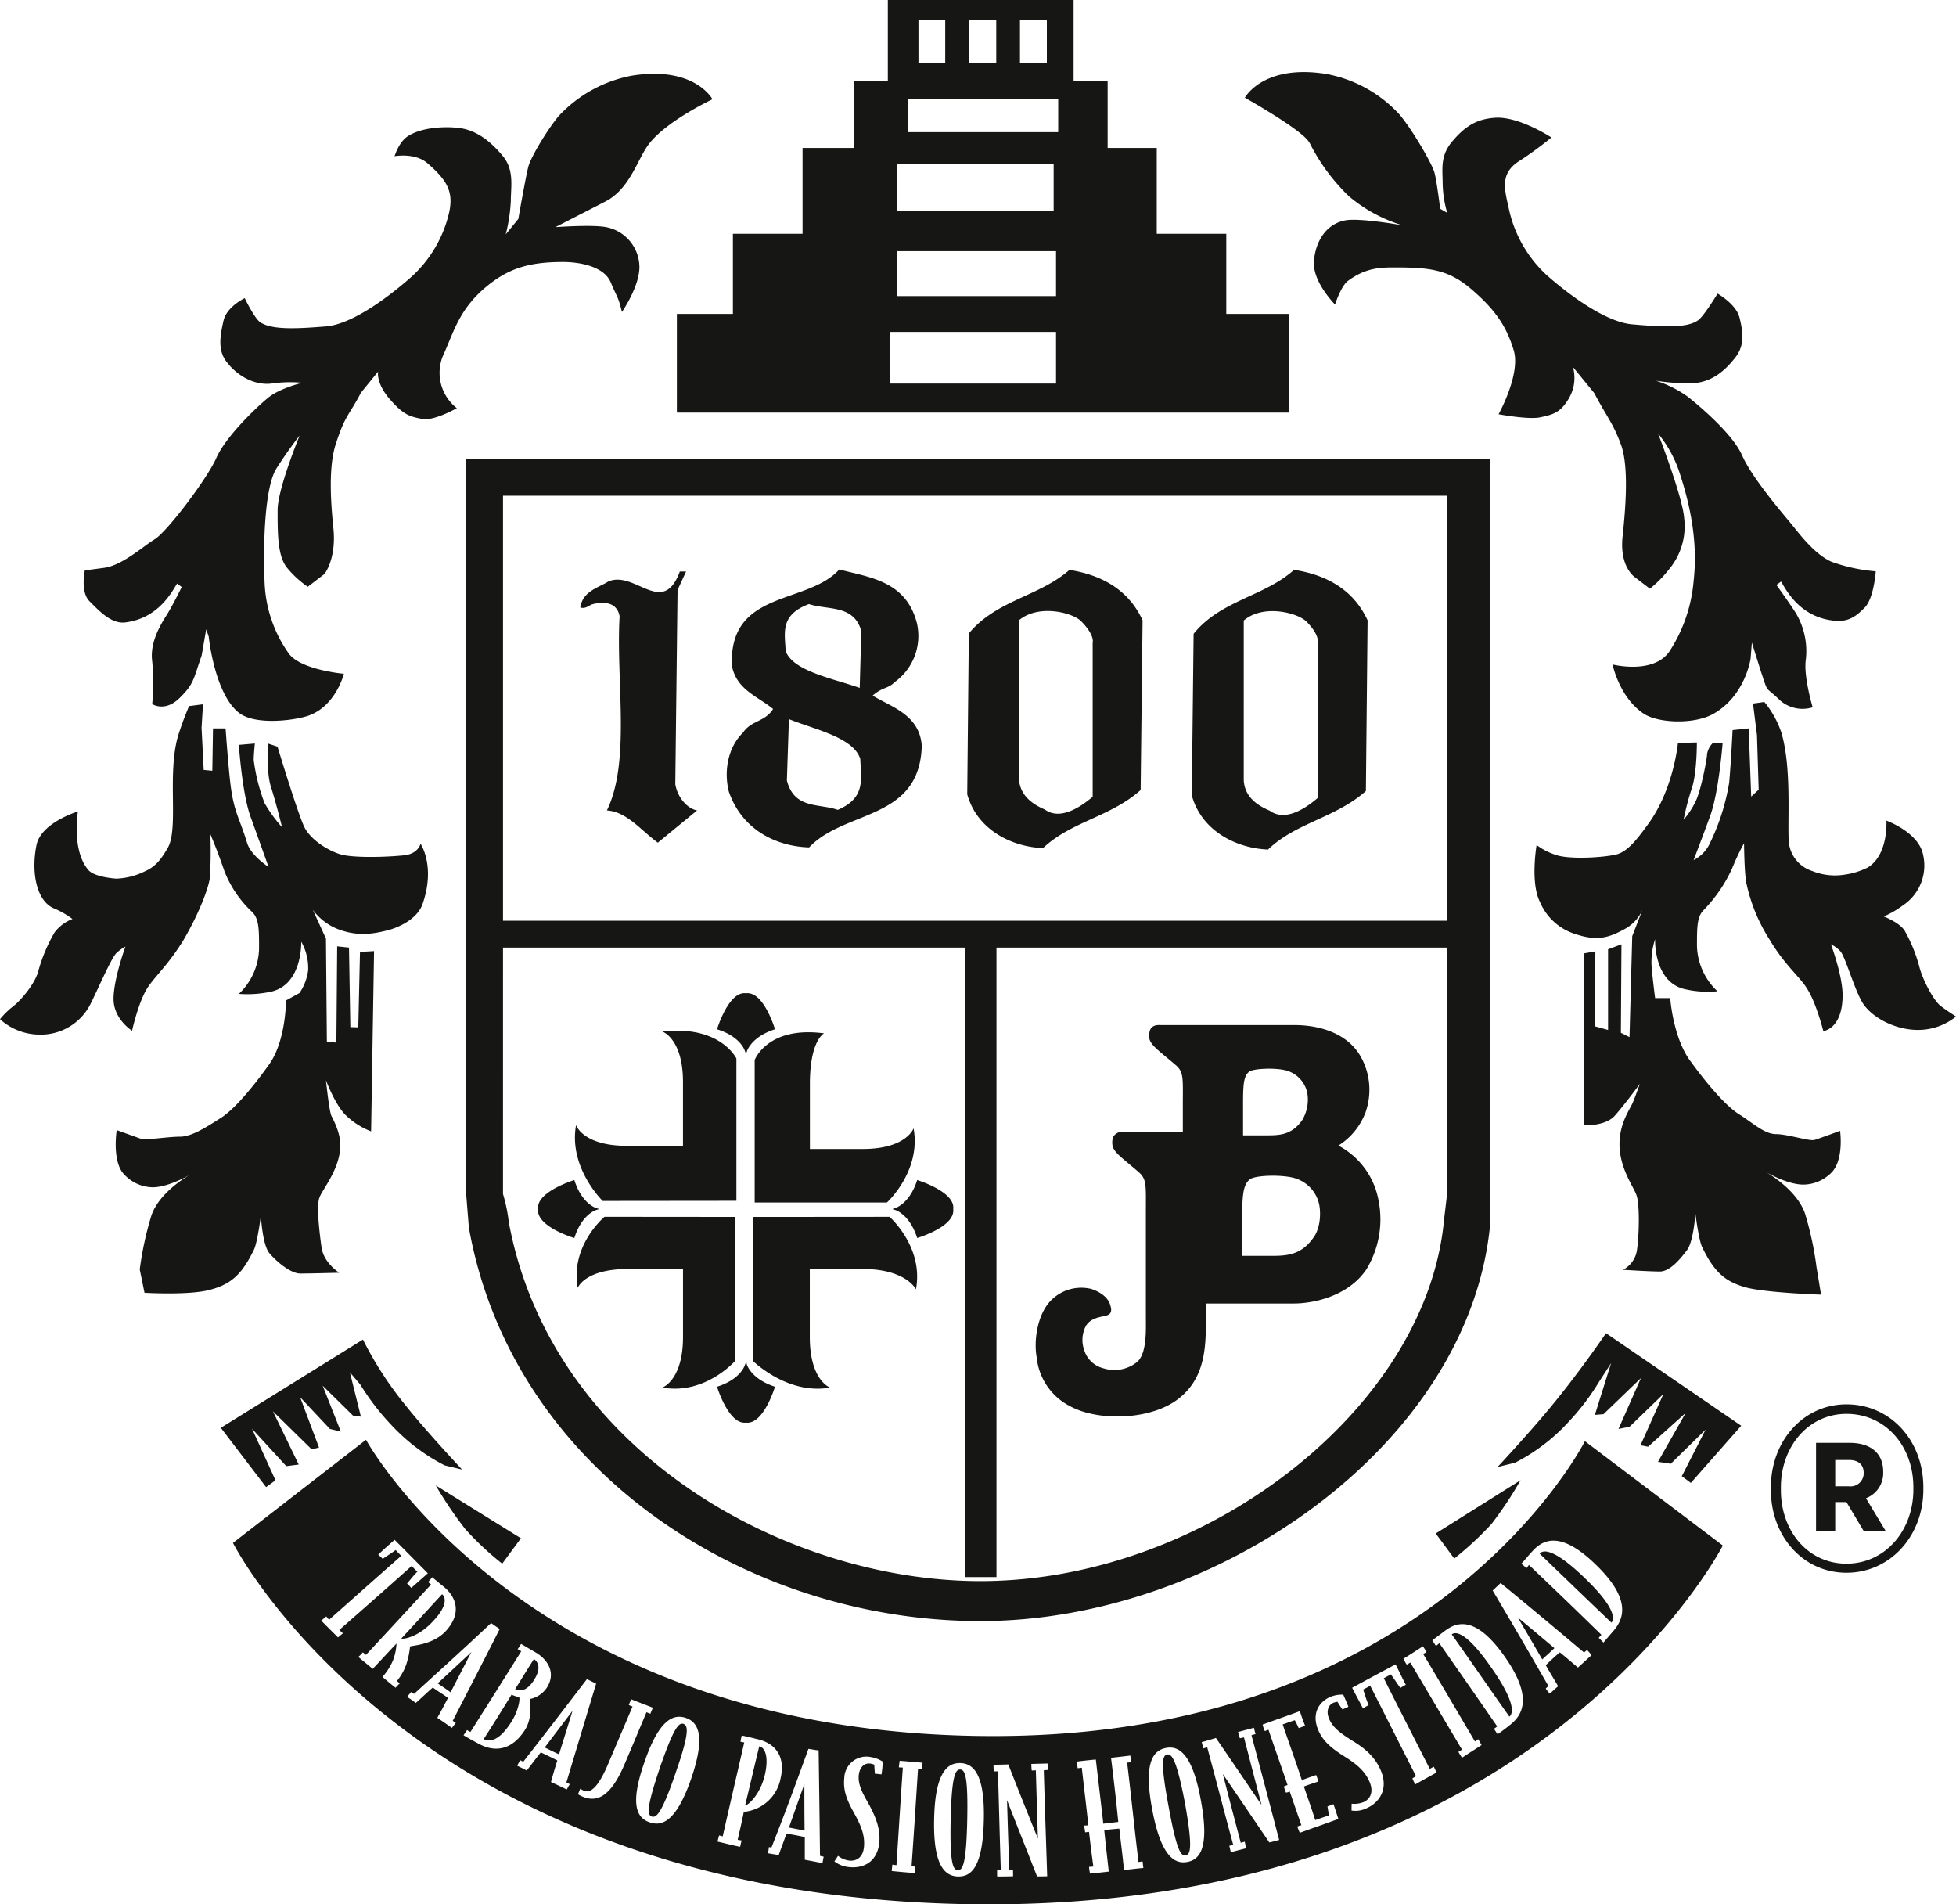 <svg id="Grupo_2641" data-name="Grupo 2641" xmlns="http://www.w3.org/2000/svg" xmlns:xlink="http://www.w3.org/1999/xlink" width="398.815" height="388.197" viewBox="0 0 398.815 388.197">
  <defs>
    <clipPath id="clip-path">
      <rect id="Rectángulo_2432" data-name="Rectángulo 2432" width="398.815" height="388.197" fill="none"/>
    </clipPath>
  </defs>
  <g id="Grupo_2640" data-name="Grupo 2640" clip-path="url(#clip-path)">
    <path id="Trazado_8575" data-name="Trazado 8575" d="M314.456,338.274c.971-.924,1.525-1.363,2.474-2.311-2.982-2.5-4.487-3.792-7.469-6.245,2.034,3.423,3,5.134,4.995,8.556M25.484,126.888c6.984-.833,9.69-6.521,10.638-7.932l.925.717s-1.8,3.723-3.191,5.9c-1.619,2.544-3.284,5.828-2.822,9.25a45.567,45.567,0,0,1,0,8.7s2.544,1.711,5.551-1.2c3.006-2.936,2.821-3.839,4.532-8.695l.925-5.341.509,1.457s1.156,11.517,6.082,15.494c3.446,2.8,11.956,1.525,14.406.6,5.5-2.059,7.077-8.488,7.077-8.488s-8.788-.762-11.239-4.139a26.7,26.7,0,0,1-4.926-14.476c-.324-7.793,0-19.356,2.4-23.217,2.428-3.839,4.74-6.729,4.74-6.729s-4.486,10.868-4.486,15.216c0,4.625-.024,9.273,1.873,11.678a20.27,20.27,0,0,0,4.279,3.932l3.376-2.59s2.474-2.983,1.849-9.3c-.6-5.782-.971-12.488.417-17.02,2.012-6.244,2.775-5.99,5.18-10.638L77.1,75.735s-.531,2.244,2.359,5.619c2.913,3.353,4.209,3.562,6.637,4.047,2.382.463,7.052-2.2,7.052-2.2A9.128,9.128,0,0,1,90.6,71.9c2.036-4.648,3.192-8.879,8.3-13.25,4.6-3.885,8.787-5.249,15.933-5.249,2.913,0,8.186.716,9.666,4.093,1.457,3.492,1.457,2.682,2.312,6.1,0,0,3.562-5.133,3.562-9.157A8.355,8.355,0,0,0,123.6,46.3c-2.891-.555-10.361,0-10.361,0s5.967-3.053,10.2-5.227c4.948-2.543,6.452-8.417,8.765-11.586,3.608-4.834,13.066-9.25,13.066-9.25s-3.608-6.869-16.465-4.81A27.226,27.226,0,0,0,113.868,23.7c-2.382,2.891-5.642,8.348-6.151,10.291s-2.035,10.638-2.035,10.638l-2.567,3.145a33.761,33.761,0,0,0,1.04-6.891c0-2.868.741-6.244-1.665-9.111-2.428-2.913-5.411-5.411-9.343-5.735-2.821-.278-7.214-.046-9.966,1.711-1.873,1.18-2.73,4.093-2.73,4.093s4.209-.786,6.729,1.458c3.955,3.422,5.365,5.78,4.371,10.129a25.419,25.419,0,0,1-7.609,12.95C80.128,59.756,72.289,66,66.531,66.531c-5.8.463-11.307.809-13.6-.948-1.2-.971-3.03-4.81-3.03-4.81s-3.653,1.711-4.324,4.578c-.671,2.983-1.272,6.06.671,8.464,1.849,2.452,5.3,4.81,9.111,4.371a26.925,26.925,0,0,1,6.29-.162s-4.487,1.064-6.893,2.983c-2.381,1.919-8.695,7.933-10.637,12.326C42.2,97.681,33.971,108.5,31.5,109.96c-2.382,1.434-6.521,5.3-10.336,5.805l-3.862.509s-.971,4.37.948,6.29c1.919,1.9,4.37,4.624,7.238,4.324M218.047,116.18c-6.173,5.435-14.915,6.152-20.511,12.951l-.324,32.791c2.034,7.308,9.18,10.73,15.448,10.961,5.8-5.457,13.851-6.383,19.91-11.839l.393-34.6c-3.144-6.845-9.249-9.366-14.915-10.269m4.74,14.8v31.45c-2.4,2.035-6.612,4.9-9.759,2.59-2.2-.925-5.086-2.682-5.273-6.268v-32.3c4-3.377,11.146-1.573,12.811.323,2.707,2.8,2.22,4.209,2.22,4.209M56.172,301.76l-4.788-10.522,6.984,7.631,2.544-.323-5.273-10.87,7.909,7.771,1.5-.37L61.19,284.809l6.082,6.476,2.22.531-3.7-9.342,6.174,6.081,1.619.232-2.244-9.041,2.128,2.5a49.581,49.581,0,0,0,6.174,8.071,39.358,39.358,0,0,0,11.008,8.394l3.561.855s-7.4-7.885-11.632-13.228A72.382,72.382,0,0,1,74,273.062L45.025,291.054l9.227,12.093Zm33.971,23.218c-3.377,3.653-4.972,5.432-8.326,9.04.763.185,3.792-.555,6.521-3.584,2.684-2.821,2.706-4.694,1.8-5.456m60.009-80.2v-29s-3.26-6.868-15.1-5.5c0,0,4.209,1.41,4.209,10.29v13H127.743c-8.881,0-10.291-4.209-10.291-4.209-1.549,8.7,5.435,15.448,5.435,15.448ZM104.294,345.466c-2.242,3.63-3.376,5.482-5.688,9.065,1.225.579,3.144.44,5.666-3.537,1.573-2.5,1.781-4.857,1.573-5a13.885,13.885,0,0,1-1.55-.531m33.716-261.36H262.794V63.988H250.03V47.661H235.853V30.156H225.84V16.465H218.9V0H181.023V16.465h-6.868V30.156H163.634V47.661h-14.2V63.988H138.011Zm69.954-79.99h5.48v8.7h-5.48Zm-10.337,0h5.5v8.7h-5.5Zm-10.361,0h5.457v8.7h-5.457Zm-2.126,16H215.76v6.822H185.141ZM182.85,33.347h31.982v9.62H182.85Zm0,17.852h32.467v9.157H182.85Zm-1.363,16.465h33.831V78.186H181.487Zm-64.381,184.7c1.573-4.972,4.533-5.734,4.533-5.734l.509-.162-.509-.185s-2.961-.763-4.533-5.735c0,0-7.585,2.312-7.4,5.735v.347c-.186,3.492,7.4,5.734,7.4,5.734m-27.865,90.79c1.04.717,1.6,1.064,2.636,1.827,1.687-3.307,2.543-4.948,4.231-8.21-2.729,2.544-4.093,3.816-6.868,6.383m48.447-183.29.463-39.59,1.734-3.769h-1.272c-3.468,9.366-9.064-.231-14.545,2.012-2.081,1.318-5.227,1.967-5.758,5.319.9.254,1.387-.115,2.288-.6,1.689-.509,5.111-.948,5.735,2.382-.763,13.2,2.29,29.554-2.59,39.59,4.071.254,6.915,4.047,10.383,6.567l8-6.567c-2.081-.417-3.977-2.682-4.44-5.343M94.86,311.7a60.413,60.413,0,0,0,7.539,7.054l3.815-5.179L88.848,302.8a80.477,80.477,0,0,0,6.012,8.9m201.65,6.013a67.9,67.9,0,0,0,7.562-7.007,77.983,77.983,0,0,0,5.967-8.972l-17.3,10.867Zm20.466-31.889c-4.278,5.319-11.632,13.227-11.632,13.227l3.562-.878a38.434,38.434,0,0,0,10.96-8.372,48.735,48.735,0,0,0,6.153-8.095l2.473-3.839-3.306,10.545,1.757-.138,7.631-7.354L330,291.285l2.244-.439,6.914-6.684-4.672,10.453,1.549.3,7.655-6.891-5.642,9.968,2.614.393,7.1-6.961-4.857,9.5,1.851,1.366,10.267-11.655-27.566-18.87s-4.9,7.213-10.476,14.06m78.788-80.707c-1.41-.971-3.654-5.157-4.395-7.909a30.909,30.909,0,0,0-3.005-7.446c-1.018-1.711-4.279-2.937-4.279-2.937a19.843,19.843,0,0,0,3.931-2.29,9.741,9.741,0,0,0,4.094-10.244c-.879-4.648-7.493-7.007-7.493-7.007s.463,7.007-3.839,9.574a15.359,15.359,0,0,1-4.81,1.457,12.321,12.321,0,0,1-6.475-.763,6.891,6.891,0,0,1-4.649-5.111c-.647-2.7.718-15.309-1.664-23.171a19.5,19.5,0,0,0-3.446-6.174l-2.313.323.809,6.43.347,11.122-1.526,1.412-.509-13.9-3.284.348s-.347,6.936-.693,10.706a44.724,44.724,0,0,1-4.115,12.719,7.337,7.337,0,0,1-3.145,3.075s1.733-4.463,3.468-9.25c1.689-4.834,2.451-14.57,2.451-14.57H349.19a4.045,4.045,0,0,0-1.132,2.221c0,1.04-1.319,7.723-2.383,9.735a16.982,16.982,0,0,1-2.4,3.631,54.546,54.546,0,0,1,1.711-6.522c1.016-3.1.994-9.226.994-9.226l-3.862.092s-.832,9.366-6.082,16.558c-1.826,2.5-3.953,5.457-6.289,6.128-2.406.67-9.944,1.156-12.673.092a12.962,12.962,0,0,1-3.769-1.965s-1.342,7.7.717,11.678a11.494,11.494,0,0,0,7.284,6.5c4.371,1.457,6.752.693,9.851-.994a8.241,8.241,0,0,0,3.7-3.91l-2.056,5.3-.555,20.582-1.758-.879.116-18.038-2.729,1.018v16.442l-2.751-.763.162-15.262-2.313.417-.093,35.035s4.371.253,6.338-1.92c2.034-2.267,5.133-6.521,5.133-6.521s-1.11,3.145-1.571,4.115c-.927,1.828-2.846,4.673-2.545,9.16.37,4.416,2.776,7.653,3.4,9.318.717,1.781.579,8.116.162,11.053a5.4,5.4,0,0,1-2.891,4.255s5.482.347,7.539.347,4.185-2.589,5.482-4.3c1.387-1.756,1.756-7.539,1.756-7.539s.647,5.32,1.364,6.845c2.52,5.25,4.811,7.077,8.9,8.232,4.115,1.111,15.354,1.48,15.354,1.48l-.924-5.6a66.323,66.323,0,0,0-2.359-10.962c-1.571-4.486-6.661-7.655-7.955-8.44.809.463,4.578,2.568,7.631,2.568A8.126,8.126,0,0,0,373.448,239c2.567-2.614,1.735-8.485,1.735-8.485s-4.14,1.525-5.182,1.848c-.971.347-5.48-1.179-7.884-1.179-2.382,0-4.788-2.337-7.54-4.047-2.727-1.711-6.636-6.29-10.105-11.1-3.376-4.763-3.931-12.581-3.931-12.581h-3.075s-.37-2.774-.671-5.874a14.847,14.847,0,0,1,.671-6.127s-.37,9.065,6.452,10.267a20.563,20.563,0,0,0,6.264.346A13.1,13.1,0,0,1,346,192.794c0-3.792,0-5.966,1.412-7.33a30.212,30.212,0,0,0,5.758-8.442,46.916,46.916,0,0,1,2.429-5.133s.046,5.457.415,7.839a34.73,34.73,0,0,0,4.856,11.91c3.029,5.111,6.222,7.608,7.561,9.874,1.9,2.914,3.331,8.672,3.331,8.672s3.839-.372,3.931-7.1c.07-4.117-2.382-10.592-2.382-10.592a6.621,6.621,0,0,1,1.874,1.364c1.016,1.018,2.682,7.192,4.416,10.291s6.637,5.8,11.423,5.8a12.278,12.278,0,0,0,7.793-2.729s-1.71-1.087-3.052-2.1m-81.839,111.6c5.826,5.6,8.717,8.418,14.637,14.06.741-.924.532-3.376-5.527-9.18-6.035-5.805-8.347-5.805-9.11-4.88M200.4,353.884C107.117,352.935,74.625,293.5,74.625,293.5L47.5,314.526s36.537,72.265,151.077,73.653c114.608,1.364,152.694-73.122,152.694-73.122l-28.12-21.275s-30.71,61.075-122.748,60.1m-131.49-20.1c-1.388-1.387-2.081-2.058-3.422-3.423.415-.323.647-.531,1.04-.854a4.943,4.943,0,0,0,.579.67c5.874-5.2,8.787-7.816,14.707-13.018-.485-.486-.717-.717-1.132-1.18-1.041.74-1.573,1.064-2.66,1.8-.323-.369-.555-.508-.9-.878,1.318-1.25,1.989-1.8,3.33-3.007,2.73,2.729,4.047,4.07,6.775,6.823-1.341,1.179-2.034,1.8-3.376,2.982-.347-.394-.509-.532-.856-.9.856-.994,1.18-1.457,2.105-2.428a8.987,8.987,0,0,1-1.157-1.157c-5.9,5.274-8.879,7.885-14.753,13.044a7.306,7.306,0,0,0,.74.693c-.439.323-.6.508-1.018.832m12.6,9.366a10.342,10.342,0,0,0-.856.9c-1.11-.857-1.619-1.342-2.682-2.2a12.557,12.557,0,0,0,2.15-3.376,11.016,11.016,0,0,0,.717-3.445c-1.965,2.08-2.89,3.1-4.856,5.179-1.11-.971-1.757-1.433-2.937-2.452a5.842,5.842,0,0,0,.925-.924c.254.185.347.3.647.509,5.319-5.713,7.955-8.579,13.274-14.339a6.72,6.72,0,0,1-.6-.508c.347-.393.509-.6.833-.971.948.786,1.457,1.226,2.473,2.035,2.337,1.989,3.678,5.273.256,8.973-2.729,2.891-6.938,2.867-7.262,3.122a15.928,15.928,0,0,1-.809,3.769,11.228,11.228,0,0,1-1.849,3.239,3.062,3.062,0,0,0,.577.485m10.615,9.089c-1.157-.833-1.758-1.248-2.961-2.059.9-1.6,1.318-2.4,2.174-4.069-1.226-.857-1.873-1.226-3.1-2.1-1.41,1.225-2.034,1.872-3.468,3.145a19.708,19.708,0,0,0-1.758-1.227,12.692,12.692,0,0,1,.809-.994,6.9,6.9,0,0,0,.6.369c6.29-5.733,9.434-8.555,15.7-14.43.671.464,1.019.717,1.758,1.2-3.816,7.539-5.735,11.239-9.574,18.706.231.186.393.256.625.44-.3.37-.486.625-.809,1.018m5.227,3.1c-1.157-.625-1.712-.926-2.845-1.6.3-.44.439-.625.716-1.064a3.624,3.624,0,0,0,.695.393c4.139-6.545,6.221-9.852,10.36-16.442a6.934,6.934,0,0,0-.741-.439c.324-.417.418-.625.717-1.064,1.11.647,1.642.971,2.8,1.641,2.452,1.364,4.441,4.117,2.452,7.262a5.422,5.422,0,0,1-3.4,2.312c-.162.138.647,3.491-1.04,6.267-3.1,4.857-6.939,4.347-9.712,2.73m18.2,9.457c-1.226-.6-1.919-.924-3.215-1.525.509-1.8.741-2.66,1.3-4.394-1.342-.671-2.035-1.018-3.377-1.644-1.156,1.435-1.711,2.221-2.867,3.7-.717-.393-1.134-.6-1.943-.97.232-.463.348-.671.6-1.156a4.085,4.085,0,0,0,.647.324c5.227-6.707,7.769-10.038,12.972-16.837.741.372,1.11.556,1.873.925-2.427,8.072-3.653,12.119-6.058,20.119a4.9,4.9,0,0,0,.693.37c-.277.439-.369.647-.624,1.086m3.237,1.458a5.79,5.79,0,0,1-.949-.486c.186-.461.278-.647.464-1.134a5.618,5.618,0,0,0,.74.418c1.156.461,2.683-.14,4.948-5.458,1.965-4.647,2.983-6.984,4.972-11.7-.278-.116-.485-.186-.763-.324a12.6,12.6,0,0,1,.509-1.156c1.735.695,2.66,1.041,4.394,1.711-.185.509-.324.74-.509,1.248-.323-.138-.463-.186-.786-.324-1.8,4.255-2.682,6.43-4.487,10.639-2.983,7.006-5.874,7.677-8.533,6.567m22.177-3.792c-3.123,9.088-6.106,9.85-8.464,9.041-2.406-.786-4.3-3.169-1.132-12.21,3.075-9.019,6.035-9.852,8.393-9.111,2.359.787,4.3,3.214,1.2,12.28m10.245,12.718c-.14.555-.209.809-.3,1.3-1.9-.37-2.775-.648-4.624-1.064.138-.533.208-.786.323-1.248.324.069.417.092.741.185,1.734-7.655,2.636-11.47,4.394-19.147-.324-.047-.485-.093-.763-.14a10.081,10.081,0,0,1,.254-1.272c1.248.254,1.851.417,3.075.717,3.261.695,5.966,3.053,4.856,7.955a8.411,8.411,0,0,1-7.515,6.89c-.439,2.267-.741,3.4-1.248,5.713.277.022.485.069.809.115m16.488,4.624c-1.41-.277-2.128-.415-3.608-.692v-4.625c-1.48-.3-2.22-.461-3.746-.693-.6,1.757-.971,2.613-1.573,4.371-.879-.162-1.295-.208-2.151-.37.024-.485.093-.717.162-1.272a1.792,1.792,0,0,0,.509.092c3.145-7.979,4.6-12.026,7.539-20.1.833.115,1.226.231,2.081.3.116,8.6.185,12.951.278,21.506a6.587,6.587,0,0,0,.74.162c-.07.531-.162.763-.231,1.317m12.025-18.083c-.509-.069-.763-.092-1.341-.138-.07-.695-.07-1.11-.14-1.849a2.657,2.657,0,0,0-.925-.232c-.97-.092-2.012.6-2.219,2.312-.208,1.943.693,3.608,2.034,5.966,1.526,2.8,2.428,5.227,2.128,8-.508,4.07-3.538,5.134-6.174,4.834a5.712,5.712,0,0,1-2.959-1.156c.254-.417.439-.671.74-1.134a4.527,4.527,0,0,0,2.336.971c1.156.115,2.682-.393,2.937-2.682.3-2.659-.809-4.856-2.1-7.192-1.619-2.89-2.128-4.764-1.9-6.96a4.487,4.487,0,0,1,5.365-4.279,6.318,6.318,0,0,1,2.5.949c-.093,1.063-.116,1.548-.278,2.589m8.256-1.11a6.949,6.949,0,0,0-.809-.07c-.509,7.978-.763,11.978-1.318,19.911.324.024.486.046.763.07a12.192,12.192,0,0,1-.092,1.318c-1.827-.138-2.821-.231-4.718-.415.046-.51.07-.787.138-1.319a5.167,5.167,0,0,0,.833.116c.509-7.933.763-11.98,1.295-19.889-.3-.022-.509-.022-.808-.046.022-.554.115-.786.161-1.339,1.827.138,2.752.231,4.672.393a7.942,7.942,0,0,0-.116,1.271m7.308,21.923c-2.5-.092-5.064-1.942-4.834-11.748.208-9.76,2.868-11.423,5.319-11.377,2.5.07,5.064,1.9,4.81,11.724-.231,9.9-2.775,11.471-5.3,11.4m18.223-.046c-.856.046-1.248,0-2.059.046-2.451-6.244-3.7-9.366-6.127-15.54.161,5.689.253,8.51.461,14.153.3,0,.439.046.74.046.024.509.024.763.024,1.294-1.225.046-1.988.046-3.237.046-.023-.531,0-.762-.023-1.295a4.118,4.118,0,0,0,.763-.046c-.256-8.025-.348-12.072-.579-20.1-.3,0-.51.022-.857.022a12.772,12.772,0,0,1-.046-1.339c1.2-.046,1.828-.046,3.007-.092,2.383,6.058,3.608,9.111,6.037,15.124-.163-5.527-.256-8.324-.418-13.923-.369.024-.577.046-.833.046-.069-.531-.069-.832-.092-1.341,1.343-.046,2.013-.046,3.307-.092.07.531,0,.786.07,1.318-.324,0-.531.069-.832.069.253,8.6.415,12.951.693,21.6M229.17,381.2c-.323-3.4-.577-5.042-.948-8.44-1.295.115-1.873.161-3.075.3.347,3.377.554,5.112.925,8.465-1.55.185-2.266.254-3.816.415a9.944,9.944,0,0,1-.208-1.388,6.383,6.383,0,0,0,.88-.069c-.394-2.843-.556-4.233-.88-7.054-.324.022-.463.046-.787.093-.092-.579-.138-.833-.185-1.389.324,0,.509-.022.832-.046-.508-4.67-.808-7.029-1.341-11.748-.346.07-.508.07-.832.116-.092-.555-.092-.832-.185-1.363,1.549-.186,2.357-.278,3.885-.417.6,5.2.925,7.817,1.525,13.088,1.2-.186,1.852-.208,3.053-.37-.531-5.225-.832-7.839-1.48-13.066,1.62-.185,2.382-.254,3.933-.461.069.532.092.809.161,1.318a3.4,3.4,0,0,1-.809.115c.971,8.117,1.342,12.164,2.312,20.258.323-.024.485-.07.832-.116.07.555.092.833.162,1.342-1.571.138-2.335.254-3.955.417m12.882-1.642c-2.429.439-5.3-.879-7.123-10.706-1.874-9.828.347-12.072,2.821-12.534,2.4-.463,5.319.786,7.1,10.684,1.849,9.9-.324,12.118-2.8,12.557m16.765-3.978c-3.77-5.548-5.688-8.393-9.48-13.944,1.433,5.6,2.173,8.4,3.653,14.014.324-.092.51-.138.809-.231.116.508.162.832.3,1.341-1.248.324-1.873.463-3.145.833-.092-.509-.185-.787-.3-1.342.278-.046.439-.092.809-.138-2.174-8-3.169-11.98-5.318-19.934-.278.069-.439.138-.787.231-.14-.555-.208-.762-.324-1.295,1.111-.277,1.712-.485,2.891-.833,3.746,5.458,5.574,8.165,9.3,13.644-1.458-5.526-2.151-8.279-3.584-13.759-.37.069-.509.115-.833.185a11.367,11.367,0,0,0-.393-1.272c1.318-.37,1.919-.509,3.26-.879A12.545,12.545,0,0,0,256,353.49c-.324.07-.51.138-.833.233,2.267,8.486,3.4,12.765,5.643,21.344-.763.207-1.25.347-1.989.508m6.2-1.964a10.645,10.645,0,0,1-.509-1.273,4.342,4.342,0,0,1,.832-.277c-.971-2.752-1.41-4.093-2.382-6.868a2.252,2.252,0,0,1-.763.231c-.185-.463-.277-.741-.439-1.248a7.047,7.047,0,0,1,.763-.3c-1.525-4.509-2.359-6.777-3.886-11.262a4.074,4.074,0,0,0-.74.277,6.576,6.576,0,0,1-.461-1.34c3.052-1.111,4.578-1.62,7.585-2.73.416,1.2.6,1.8,1.086,2.983-.509.162-.763.3-1.317.463a17.687,17.687,0,0,0-.787-1.6c-1.041.325-1.48.51-2.474.857,1.548,4.532,2.4,6.8,3.908,11.355,1.155-.439,1.732-.625,2.913-1.041a11.151,11.151,0,0,1,.463,1.318c-1.18.393-1.828.6-2.961,1.018.924,2.729,1.434,4.069,2.312,6.845,1.157-.393,1.665-.579,2.821-.948-.138-.695-.208-1.087-.323-1.828.463-.185.693-.254,1.226-.463.44,1.226.579,1.781,1,3.007-3.146,1.156-4.719,1.687-7.863,2.822m13.6-5a5.065,5.065,0,0,1-3.053.464c0-.51,0-.879.024-1.388a5.053,5.053,0,0,0,2.52-.369c1.04-.509,2.081-1.758,1.156-4.024-1.064-2.522-3.052-3.931-5.389-5.387-2.845-1.827-4.254-3.214-5.133-5.3-1.226-3.007-.161-5.526,2.52-6.707a6.24,6.24,0,0,1,2.613-.439c.439,1.018.671,1.457,1.041,2.475-.463.185-.695.323-1.2.531a17.781,17.781,0,0,1-1.018-1.55,2.593,2.593,0,0,0-.9.233c-.948.415-1.479,1.664-.809,3.236.809,1.873,2.383,2.959,4.7,4.441,2.821,1.687,4.741,3.468,5.874,6.173,1.6,3.885-.486,6.545-2.937,7.607m9.921-4.855a11.916,11.916,0,0,1-.577-1.225c.277-.185.415-.254.74-.44-3.746-7.4-5.6-11.1-9.343-18.453-.555.323-.856.485-1.434.786.417,1.294.6,1.919,1.111,3.191a8.988,8.988,0,0,0-1.157.647c-.854-1.689-1.341-2.5-2.2-4.208,3.492-1.9,5.3-2.868,8.857-4.765.832,1.642,1.2,2.474,2.081,4.164a10.026,10.026,0,0,0-1.111.647c-.786-1.111-1.155-1.712-1.941-2.776-.556.323-.857.463-1.435.786,3.676,7.354,5.621,11.054,9.367,18.477.323-.161.485-.254.832-.439.231.463.347.74.555,1.18-1.78,1-2.613,1.434-4.347,2.428m9.55-5.435a11.265,11.265,0,0,1-.741-1.2,7.921,7.921,0,0,1,.741-.439c-4.255-7.147-6.335-10.685-10.544-17.76-.323.161-.439.277-.741.415a10.147,10.147,0,0,1-.671-1.2c1.6-.994,2.406-1.5,3.978-2.544.3.464.463.695.74,1.2-.277.138-.417.231-.693.369,4.231,7.077,6.336,10.685,10.568,17.853.231-.185.393-.3.648-.486.277.486.415.695.693,1.2-1.573,1.04-2.428,1.548-3.978,2.589m9.712-6.636c-.924.74-1.455,1.132-2.451,1.848-.325-.415-.418-.624-.764-1.109a5.7,5.7,0,0,0,.672-.485c-4.718-6.823-7.077-10.222-11.795-16.952-.323.232-.415.347-.693.555-.323-.485-.439-.67-.74-1.156.948-.74,1.433-1.064,2.428-1.826,2.613-2.06,6.5-3.169,12.349,5.179s3.585,11.955.994,13.945m13.922-11.748c-1.48-1.226-2.175-1.874-3.7-3.1-1.18,1.016-1.758,1.571-2.868,2.613.97,1.735,1.526,2.567,2.522,4.3-.695.6-1,.9-1.69,1.5a7.368,7.368,0,0,1-.832-1.016,2.97,2.97,0,0,1,.555-.509c-4.509-7.839-6.8-11.748-11.377-19.495.67-.625.994-.926,1.619-1.526,6.822,5.621,10.244,8.464,17.02,14.176.253-.254.415-.347.6-.531a12.585,12.585,0,0,1,.926,1.063c-1.111.994-1.666,1.526-2.775,2.522m7.216-7.446c-.834.97-1.251,1.433-2.014,2.358-.415-.394-.577-.6-.97-.948a4.747,4.747,0,0,1,.555-.625c-5.9-5.758-8.857-8.6-14.778-14.246-.207.277-.323.417-.531.695a6.659,6.659,0,0,0-1.04-.949c.925-.948,1.248-1.455,2.126-2.381,2.175-2.52,5.783-4.511,13.044,2.543,7.261,7.007,5.827,11.008,3.608,13.552m-61.954-303.4a39.845,39.845,0,0,0,8.049,10.937,30.76,30.76,0,0,0,10.915,5.921s-8.857-1.6-11.771-.994c-4.578.924-6.289,5.572-6.289,8.833,0,3.977,4.3,8.3,4.3,8.3s1.179-3.676,2.588-4.786c3.724-2.776,6.777-2.776,9.691-2.776,7.122,0,10.846.463,15.47,4.394,5.086,4.349,7.261,7.771,8.694,12.535,1.435,4.88-3.1,13-3.1,13s5.966,1.11,8.4.647c2.335-.508,4-.809,5.618-3.376a8.269,8.269,0,0,0,1.156-6.891l4.349,5.319c2.4,4.625,3.932,6.221,5.55,10.822,1.48,4.509.832,12.7.208,18.454-.647,6.336,2.613,8.326,2.613,8.326l2.962,2.266a23.6,23.6,0,0,0,3.885-3.932,13.657,13.657,0,0,0,3.1-10.452c-.324-4.395-5.319-17.251-5.319-17.251a24.543,24.543,0,0,1,4.278,7.677c1.6,4.856,4,13.136,2.984,22.246a31.082,31.082,0,0,1-4.949,14.5c-3.285,4.764-11.586,2.659-11.586,2.659s1.317,6.568,6.219,9.944c2.961,2.058,10.407,2.312,14.292.138,6.568-3.676,7.631-11.285,7.631-11.285l.254-3.26L359,136.762c1.617,4.856.808,2.959,3.792,5.874a6.958,6.958,0,0,0,6.8,1.549s-1.919-6.359-1.388-9.8a15.157,15.157,0,0,0-2.1-9.5c-1.412-2.2-3.908-5.643-3.908-5.643l.949-.693c.9,1.457,3.63,7.146,10.613,7.955,2.937.369,4.534-.695,6.429-2.636,1.9-1.9,2.267-7.4,2.267-7.4a34.828,34.828,0,0,1-9-1.943c-3.678-1.618-6.844-6.081-8.626-8.208-2.29-2.752-7.724-9.181-9.643-13.528S346.506,82.742,344.1,80.847a23.223,23.223,0,0,0-6.476-3.239,45.036,45.036,0,0,0,6.891.532c4.532,0,7.332-2.775,9.25-5.2,1.967-2.428,1.666-5.134.925-8.14-.671-2.822-4.487-4.95-4.487-4.95s-2.682,4.417-3.885,5.365c-2.265,1.781-7.793,1.388-13.55.9-5.76-.509-13.692-6.729-17.484-10.105a25.746,25.746,0,0,1-7.539-13c-.924-4.325-2.174-7.678,2.291-10.36a71.637,71.637,0,0,0,6.288-4.625s-6.844-4.509-11.748-4c-3.861.3-6.173,2.058-8.579,4.926-2.406,2.913-1.849,5.619-1.849,8.533a23.206,23.206,0,0,0,.925,5.9l-1.435-.833s-.647-5.365-1.132-7.262c-.485-1.942-4.693-9.064-7.146-11.932a26.866,26.866,0,0,0-14.915-8.278c-12.9-2.081-16.626,4.833-16.626,4.833s11.978,6.729,13.157,9.181M51.8,254.7c.717-1.571,1.388-6.869,1.388-6.869s.323,5.853,1.689,7.562c1.387,1.666,4.324,4.209,6.359,4.209,2.081,0,7.932-.161,7.932-.161S66,257.452,65.56,254.284c-.417-2.961-1.086-8.485-.417-10.2s3.863-5.456,4.21-9.872c.253-2.522-.857-4.95-1.781-6.754-.463-.97-1.11-7.238-1.11-7.238s1.757,4.74,3.885,6.961a15.267,15.267,0,0,0,5.319,3.446l.6-36.746-2.868.161-.347,15.378-1.619-.046-.277-16.21-2.406-.254-.162,19.633-1.942-.231-.185-20.975-2.682-5.874a11.675,11.675,0,0,0,5.227,3.978c4,1.5,7.168.924,10.105.185,2.567-.695,5.944-2.406,7.006-5.227,2.776-7.817-.37-12.395-.37-12.395s-.461,2.081-3.422,2.358c-4.139.417-10.383.509-12.834-.185-2.382-.693-6.036-2.822-7.424-5.55-1.341-2.729-5.481-16.419-5.481-16.419l-1.965-.648s-.369,5.851.648,8.927c1.018,3.145,2.242,8.141,2.242,8.141a28.966,28.966,0,0,1-3.56-4.9,37.855,37.855,0,0,1-2.221-8.811c0-1.04.232-3.353.232-3.353l-3.261.278s.648,9.759,2.359,14.569c1.734,4.81,3.7,10.315,3.7,10.315s-3.56-2.266-4.37-4.88c-1.573-5.157-2.7-6.267-3.4-12-.463-3.792-.994-11.355-.994-11.355H43.429l-.138,8.626-1.757-.162-.439-8.625.3-4.764-2.843.369a63.332,63.332,0,0,0-2.243,6.06c-2.312,7.932.254,19.24-2.22,23.033-1.11,1.9-2.244,3.584-4.532,4.578a14.106,14.106,0,0,1-5.874,1.5s-4.347-.256-5.643-1.735c-3.492-4.023-2.151-11.956-2.151-11.956s-7.607,2.29-8.463,6.938c-1.087,5.481,0,11.123,3.4,12.742a17.639,17.639,0,0,1,3.953,2.243,8.285,8.285,0,0,0-3.63,2.7,32.881,32.881,0,0,0-3.284,7.724c-.625,2.752-3.792,6.336-5.157,7.354A16.468,16.468,0,0,0,0,207.757,12.029,12.029,0,0,0,7.933,210.9a11.334,11.334,0,0,0,10.59-6.381c1.574-3.169,4.14-9.135,5.158-10.175a7.792,7.792,0,0,1,1.9-1.388s-2.428,6.567-2.428,10.685,3.77,6.473,3.77,6.473,1.248-5.641,3.029-8.555c1.41-2.312,4.325-4.81,7.469-9.944,3.029-5.179,5.018-10.267,5.365-12.649a85.693,85.693,0,0,0,.093-8.949s1.479,3.446,2.867,7.539a22.8,22.8,0,0,0,5.712,8.394c1.364,1.388,1.364,3.539,1.364,7.4A13.1,13.1,0,0,1,48.7,202.6a22.718,22.718,0,0,0,6.176-.372c6.868-1.179,6.544-10.267,6.544-10.267a10.89,10.89,0,0,1,1.41,5.805,10.439,10.439,0,0,1-1.781,4.67l-2.729,1.5s0,8.233-3.445,13.042c-3.423,4.788-7.192,9.275-9.968,10.984-2.7,1.711-5.8,3.746-8.186,3.746-2.451,0-6.938.74-7.955.439-.994-.347-4.971-1.78-4.971-1.78s-1.041,6.567,1.6,9.111a8.033,8.033,0,0,0,5.712,2.544c3.075,0,6.938-2.175,7.7-2.59-1.318.74-6.452,3.931-7.955,8.393a67.3,67.3,0,0,0-2.358,10.938l.971,4.765s9.272.556,13.412-.626c4.115-1.109,6.383-2.959,8.925-8.208M296,333.165c4.718,6.659,7.007,10.058,11.748,16.765.878-.693,1.157-3.121-3.746-10.082-4.786-6.891-7.1-7.4-8-6.683m-77.792-46.5c5.828,3.144,16.558,2.8,22.061-1.528,5.759-4.44,5.6-11.262,5.6-16.835v-2.59h17.991c3.516,0,10.892-1.248,14.754-6.985a19.645,19.645,0,0,0,2.451-14.06,15.822,15.822,0,0,0-8.185-11.145,13.614,13.614,0,0,0,5.548-6.8,13.8,13.8,0,0,0-.856-11.1c-3.353-6.2-11.031-6.661-13.481-6.661H236.8c-.508,0-1.756-.186-2.311.994a3.659,3.659,0,0,0-.116,1.874c.393,1.409,2.335,2.681,5.387,5.318,1.642,1.434,1.41,2.682,1.41,8.3v5.3h-12a2.072,2.072,0,0,0-2.195,1.016,3.321,3.321,0,0,0-.116,1.851c.323,1.434,2.311,2.681,5.364,5.365,1.619,1.434,1.41,2.73,1.41,8.255V268.3c0,2.682.254,7.631-1.826,9.365a7.363,7.363,0,0,1-6.846,1.25,5.487,5.487,0,0,1-3.907-3.724,6.164,6.164,0,0,1,.347-4.9c1.2-1.988,3.746-1.8,4.6-2.288.811-.463.577-1.366.3-2.2-.6-1.641-2.382-2.59-3.769-3.053a8.659,8.659,0,0,0-8.442,2.544c-2.659,2.914-3.306,8.117-2.729,11.309a12.6,12.6,0,0,0,6.845,10.06m35.244-59.387c0-5.573-.093-7.793,1.271-8.834.948-.693,6.268-.879,8.208,0a6.028,6.028,0,0,1,3.608,4.3,8.128,8.128,0,0,1-1.016,5.572c-2.175,3.123-4.718,3.123-7.47,3.123h-4.6Zm-.186,23.772c0-6.728-.046-9.341,1.571-10.637,1.134-.925,7.493-1.065,9.853,0a7.129,7.129,0,0,1,4.3,5.2c.393,2.1.092,4.971-1.18,6.659C265.2,256,262.146,256,258.863,256h-5.6Zm-57.49,109.659c-.994-.024-1.735,1.342-1.942,10.2-.186,8.9.461,10.291,1.479,10.337.971.024,1.711-1.3,1.9-10.221.185-8.881-.439-10.269-1.434-10.315m-45.881-83.3V248.064l-26.639-.024s-7.03,5.85-5.458,14.475c0,0,1.412-3.839,10.269-3.839H139.26v13.876c0,8.833-4.209,10.291-4.209,10.291,8.695,1.571,14.845-5.436,14.845-5.436m113.961-161.25c-6.058,5.457-14.939,6.174-20.489,13.042L243,162.154c2.034,7.353,9.226,10.775,15.539,11.029,5.712-5.5,13.784-6.451,19.957-11.932l.347-34.8c-3.168-6.845-9.25-9.389-14.985-10.291m4.811,14.869v31.635c-2.406,2.081-6.615,4.926-9.783,2.59-2.2-.925-5.156-2.636-5.294-6.29V126.5c3.953-3.423,11.1-1.6,12.879.3,2.707,2.8,2.2,4.231,2.2,4.231M177.925,141.8c1.965-1.757,3.191-1.387,4.486-2.751A11.574,11.574,0,0,0,186.943,127c-2.242-8.649-9.781-9.295-15.817-10.915-6.544,7.262-22.524,4.07-21.9,19.611.925,4.948,5.435,6.336,8.4,8.833-1.665,2.66-4.44,2.29-6.128,4.81-3.007,2.914-3.977,7.724-2.891,12.049,2.706,7.769,9.62,11.145,16.373,11.354,7.284-7.723,22.524-5.411,22.963-20.7-.439-6.36-6.244-7.932-10.013-10.245M170.8,165.09c-3.769-1.364-8.833-.069-10.36-5.99l.417-12.51c5.018,2.058,13.158,3.676,14.546,8.117.161,4.115,1.155,7.954-4.6,10.382m4.487-24.86c-5.249-1.873-13.6-3.376-15.1-7.515-.162-3.769-1.179-7.354,4.741-9.574,3.931,1.272,9.157.069,10.683,5.5ZM95.045,243.369l.555,6.891c8.834,49.349,56.425,80.2,104.294,80.2,48.331,0,99.577-35.958,103.924-80.728V93.564H95.045Zm7.515-142.312H295.054v86.627H102.56Zm0,92.108H196.7V321.486h6.475V193.165h91.877v50.2l-.648,5.5c-3.654,38.341-48.678,73.444-94.512,73.444-39.706,0-87.482-26.408-96.155-73.189a32.649,32.649,0,0,0-1.18-5.737Zm58.3,179.382c1.248.231,1.873.369,3.191.6-.046-3.77-.046-5.689-.046-9.459-1.272,3.539-1.9,5.319-3.145,8.858m77.1-14.893c-.949.185-1.366,1.665.3,10.544,1.64,8.973,2.5,10.222,3.491,10.014,1-.162,1.457-1.642-.138-10.615-1.712-8.926-2.682-10.128-3.654-9.943M151.932,214.393l.232.44.092-.44s.809-3.006,5.758-4.579c0,0-2.243-7.607-5.758-7.353h-.324c-3.446-.254-5.735,7.353-5.735,7.353,5.042,1.574,5.735,4.579,5.735,4.579M111.07,356.22c1.18.577,1.735.878,2.914,1.388,1.086-3.516,1.665-5.3,2.751-8.858-2.266,2.984-3.422,4.509-5.666,7.47m42.805-140.138v29.046h26.963s7.03-6.406,5.435-15.124c0,0-1.457,4.209-10.337,4.209h-10.8V220.891c0-8.833,2.891-10.245,2.891-10.245-11.562-1.549-14.152,5.435-14.152,5.435M152.256,278.1l-.092-.485-.232.485s-.693,2.984-5.735,4.579c0,0,2.29,7.539,5.735,7.332h.324c3.514.207,5.758-7.332,5.758-7.332-4.948-1.6-5.758-4.579-5.758-4.579m30.2-31.818-.509.185.509.162s2.961.762,4.556,5.734c0,0,7.586-2.242,7.354-5.734v-.347c.232-3.423-7.354-5.735-7.354-5.735-1.6,4.972-4.556,5.735-4.556,5.735m-73.584,96.2c1.387-2.173,1.04-3.514,0-4.3-1.573,2.475-2.313,3.7-3.839,6.152,1.156.577,2.543.208,3.839-1.851m30.479,8.927c-.949-.3-1.965.74-4.81,8.949-2.776,8.208-2.59,9.667-1.619,9.944.9.278,2.034-.671,4.833-8.9,2.867-8.187,2.544-9.666,1.6-9.99m16.6,10.36c.763-3.329.185-5.527-1.157-5.78-1.156,4.785-1.71,7.214-2.867,12,.647.07,3.145-2.312,4.024-6.221m25.415-113.729-27.866.024v29.344s7.1,7.007,15.726,5.436c0,0-4.117-1.458-4.117-10.291V258.677H175.89c8.857,0,10.868,4.139,10.868,4.139,1.619-8.625-5.387-14.776-5.387-14.776" fill="#161615"/>
    <path id="Trazado_8576" data-name="Trazado 8576" d="M305.147,259.43v-.6c0-9.434,6.615-16.9,15.4-16.9,8.974,0,15.68,7.377,15.68,16.9v.485c0,9.46-6.775,16.952-15.68,16.952-8.787,0-15.4-7.4-15.4-16.836m29.046-.116v-.485c0-8.347-5.643-14.961-13.644-14.961-7.771,0-13.365,6.707-13.365,14.961v.6c0,8.324,5.5,14.985,13.365,14.985,7.909,0,13.644-6.753,13.644-15.1m-19.841-9.527h6.914c3.978,0,6.775,1.919,6.775,5.85v.092a5.453,5.453,0,0,1-3.516,5.343l4.024,6.682h-4.487l-3.514-5.9H318.26v5.9h-3.908Zm6.729,8.857a2.672,2.672,0,0,0,2.982-2.73c0-1.732-1.132-2.635-2.982-2.635H318.26v5.365Z" transform="translate(55.928 44.34)" fill="#161615"/>
  </g>
</svg>

